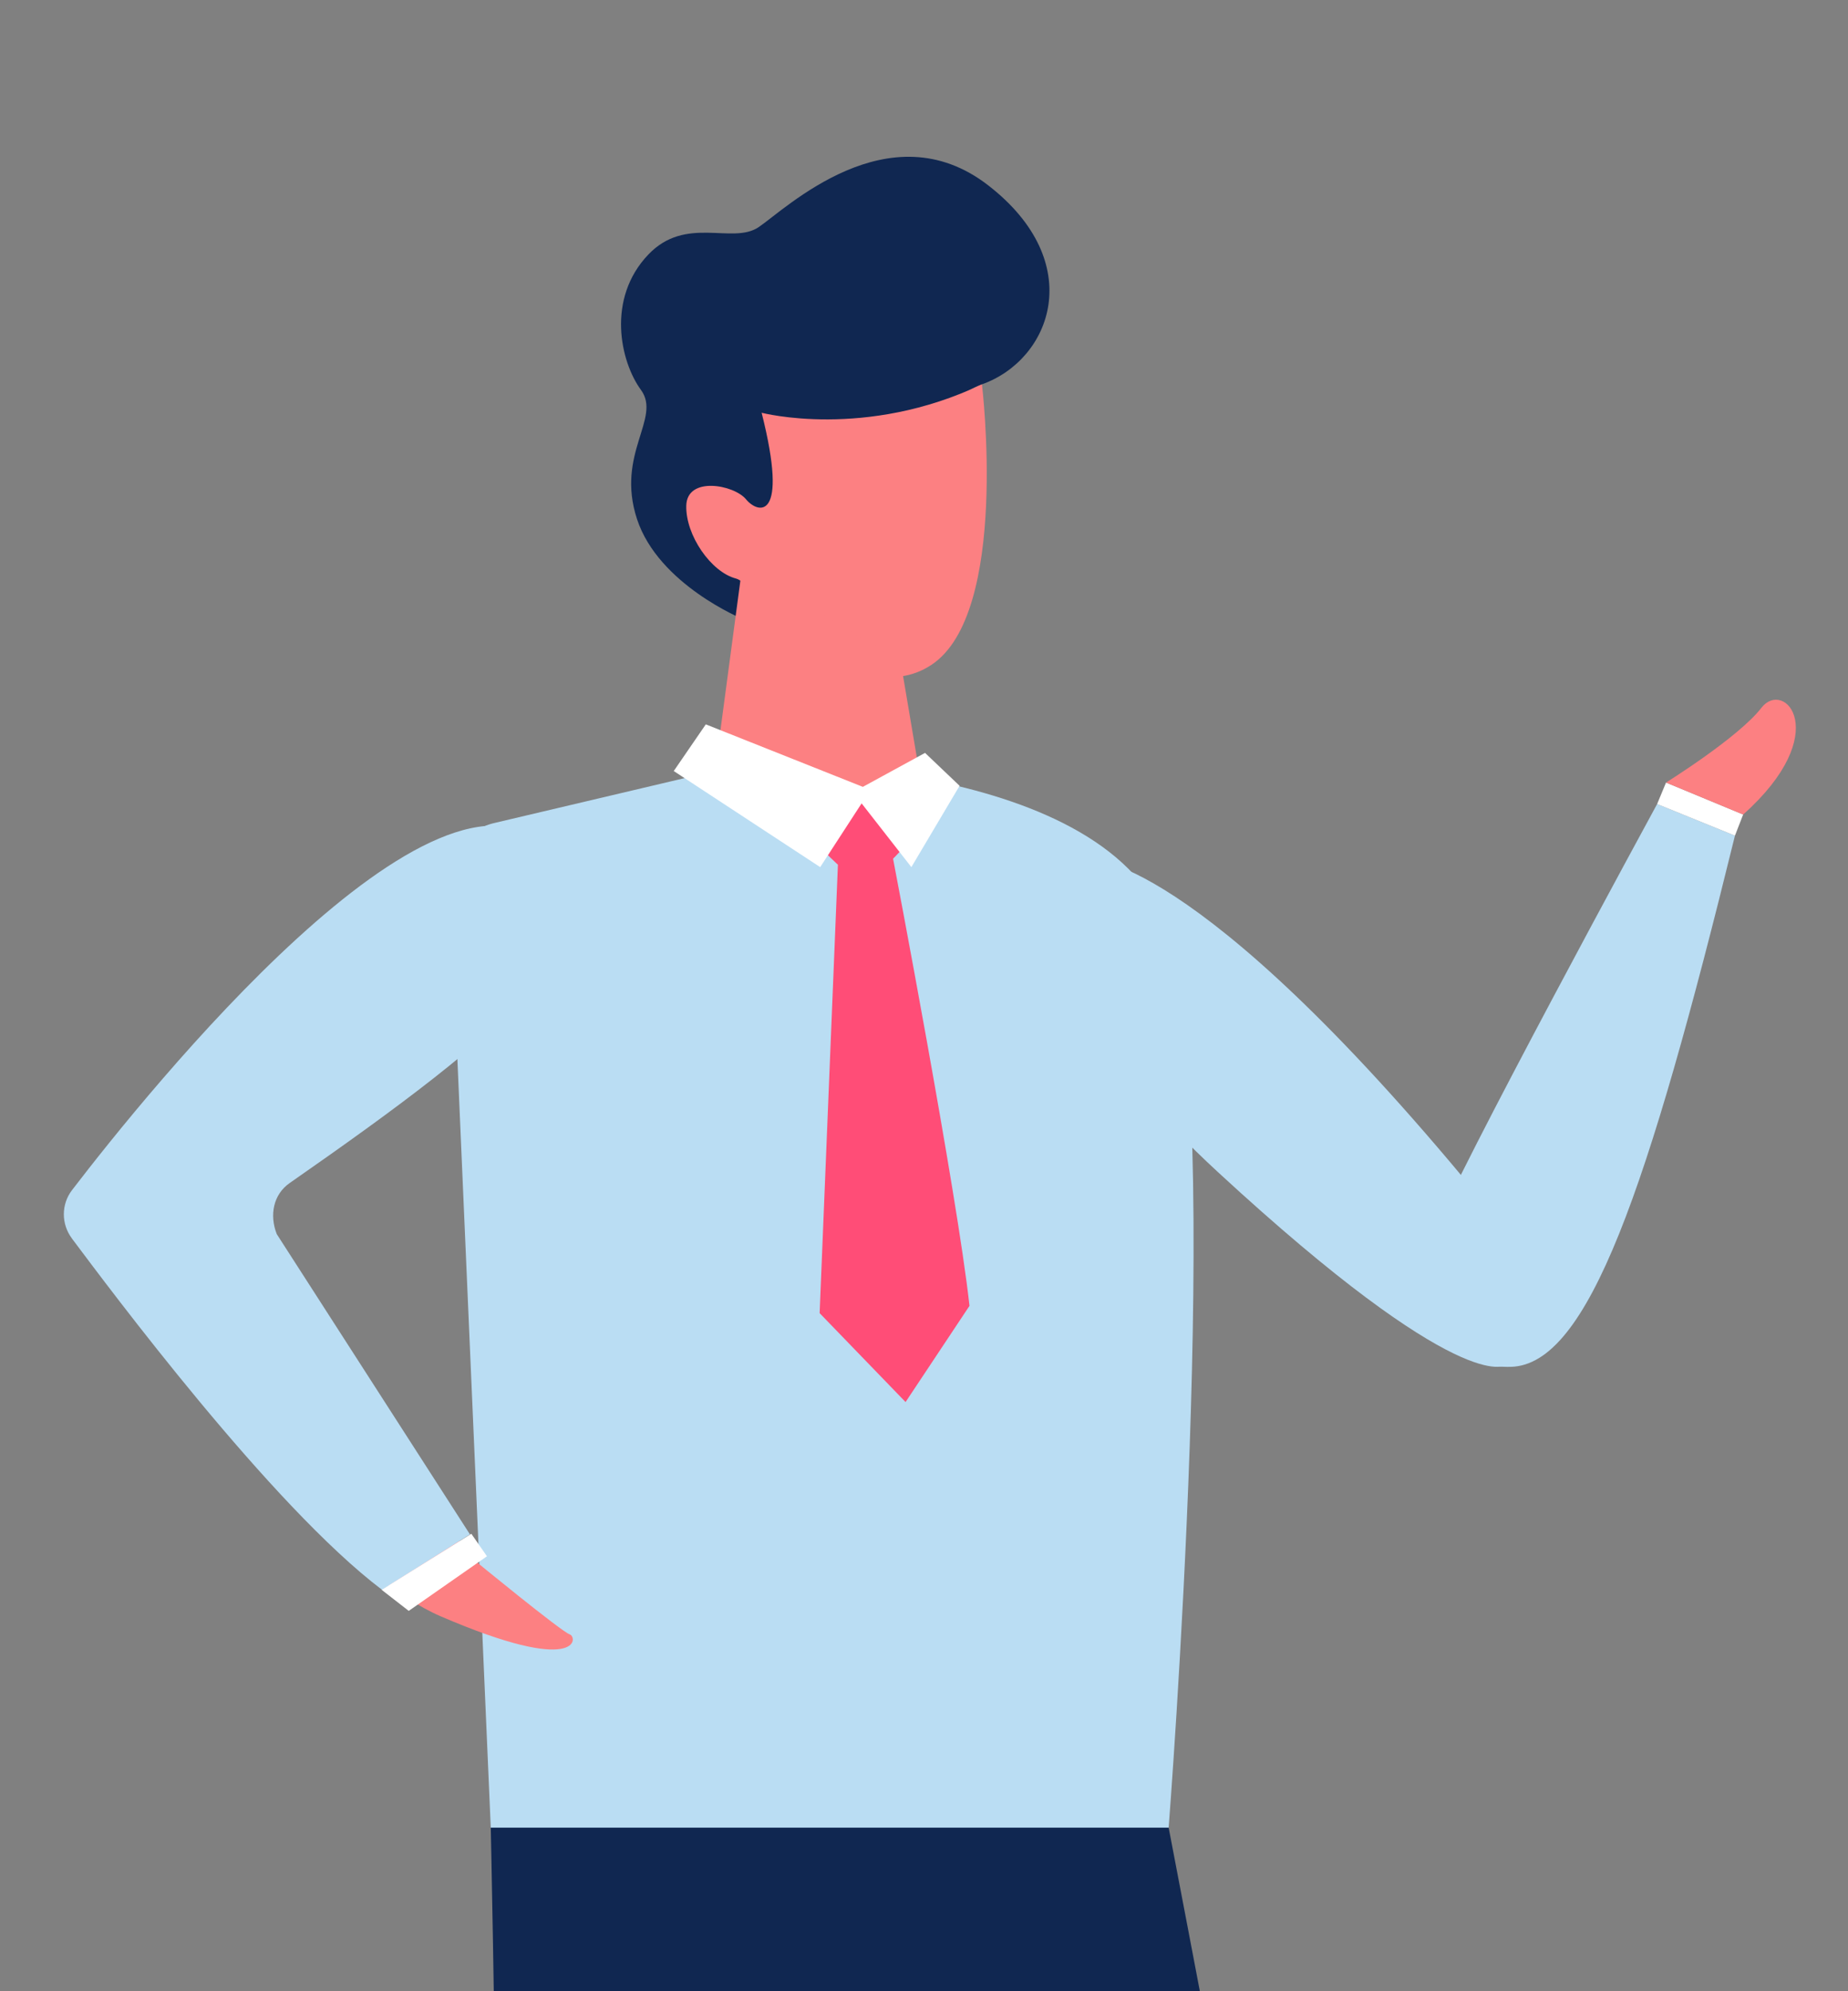 <?xml version="1.0" encoding="UTF-8"?><svg id="uuid-049560ed-21d2-467f-8d9b-0ebe8d575dbf" xmlns="http://www.w3.org/2000/svg" xmlns:xlink="http://www.w3.org/1999/xlink" viewBox="0 0 398.51 429.15"><rect x="0" y="0" width="398.51" height="429.15" fill="#808080" stroke="none"/><defs><style>.uuid-714124c1-aaf2-4444-98dc-e68e4f44c64f{fill:#fff;}.uuid-d75abde4-e3e9-4554-ad18-03ac33918d09{fill:#102751;}.uuid-024043c6-c0d6-47ad-8338-09eb153361f5{fill:#fc8082;}.uuid-2a4856d9-4bc2-4c17-bf3b-7818011e2526{clip-path:url(#uuid-1270a933-e8b8-41b6-909a-7d204b609686);}.uuid-46abe73e-7d4e-4b26-b59d-2cf07526d110{fill:none;}.uuid-4b8aa080-002c-45dc-9fcd-8875dc4015e0{fill:#baddf3;}.uuid-400de309-eeb0-4035-995e-150280dfb4c2{fill:#ff4d77;}</style><clipPath id="uuid-1270a933-e8b8-41b6-909a-7d204b609686"><rect class="uuid-46abe73e-7d4e-4b26-b59d-2cf07526d110" width="398.51" height="429.15"/></clipPath></defs><g class="uuid-2a4856d9-4bc2-4c17-bf3b-7818011e2526"><g><path class="uuid-d75abde4-e3e9-4554-ad18-03ac33918d09" d="M105.83,393.91s3.41,157.36,0,178.46c-3.41,21.11-16.45,127.87-16.45,127.87h27.31s40.97-120.42,45.31-148.36c4.35-27.93,14.95-106.15,14.95-106.15l16.71-.62s33.52,98.7,35.38,111.73,21.11,143.39,21.11,143.39h27.93s3.72-142.46,2.48-153.17c-1.24-10.71-28.55-153.17-28.55-153.17l-36-16.45-110.18,16.45Z"/><path class="uuid-4b8aa080-002c-45dc-9fcd-8875dc4015e0" d="M161.7,164.39l-55.18,13.01c-5.8,1.37-9.81,6.66-9.55,12.62l8.86,203.89H252.01s12.1-154.56,0-192.74c-12.1-38.18-90.32-36.78-90.32-36.78Z"/><path class="uuid-4b8aa080-002c-45dc-9fcd-8875dc4015e0" d="M234.51,185.14s22.47-2.36,83.84,72.08l6.23,37s-9.08,7.15-61.93-41.59c-52.85-48.73-28.15-67.49-28.15-67.49Z"/><g><path class="uuid-4b8aa080-002c-45dc-9fcd-8875dc4015e0" d="M374.13,180.11l-16.78-6.82s-43.83,80.43-48.31,92.85c-4.49,12.42,.14,28.88,16.78,28.45,16.64-.43,29.49-37.9,48.31-114.48Z"/><polygon class="uuid-714124c1-aaf2-4444-98dc-e68e4f44c64f" points="375.9 175.55 374.13 180.11 357.35 173.29 359.27 168.66 375.9 175.55"/><path class="uuid-024043c6-c0d6-47ad-8338-09eb153361f5" d="M359.27,168.66s15.64-9.73,20.56-16.1c4.92-6.37,15.76,5.4-3.93,23l-16.63-6.9Z"/></g><path class="uuid-024043c6-c0d6-47ad-8338-09eb153361f5" d="M27.05,258.12c8.05,10.74,15.97,44.76,35.58,64.68,11.5,11.7,23.08,21.55,32.4,25.56,30.07,12.95,29.59,4.48,27.82,3.89-1.79-.59-20.53-15.96-20.53-15.96l-17.88-23.09-30.49-45.06c-1.61-4.1,1.27-13.9,4.83-16.37,47.29-32.9,63.47-46.88,53.35-57.56-24.22-25.51-66.44,39.61-82.71,60.83-2.36,3.07-4.69-.03-2.36,3.07Z"/><path class="uuid-4b8aa080-002c-45dc-9fcd-8875dc4015e0" d="M15.5,266.92c8.05,10.74,42.98,57.66,66.89,75.73l18.95-11.95-41.66-64.72c-1.61-4.1-.75-8.56,2.81-11.02,47.29-32.9,72.67-53.99,56.14-71.94-24.22-25.51-86.82,52.25-103.09,73.47-2.36,3.07-2.36,7.32-.03,10.43Z"/><polygon class="uuid-714124c1-aaf2-4444-98dc-e68e4f44c64f" points="105.01 335.42 88.14 347.19 82.3 342.65 101.64 330.57 105.01 335.42"/><g><path class="uuid-d75abde4-e3e9-4554-ad18-03ac33918d09" d="M160.17,133.42s-18.16-7.42-22.8-21.53c-4.64-14.12,5.32-21.74,.85-27.85-4.47-6.1-7.48-19.68,1.58-29.17,8.11-8.5,18.08-2.09,23.78-5.9,5.7-3.82,28.1-25.63,49.54-9.01,21.44,16.62,13.62,37.55-1.38,42.88-15,5.33-51.58,50.58-51.58,50.58Z"/><path class="uuid-024043c6-c0d6-47ad-8338-09eb153361f5" d="M211.75,82.84s6.02,49.37-10.93,60.48-36.83-17.24-42.15-18.64c-5.32-1.4-10.84-9.29-10.68-15.7,.16-6.41,10.29-4.51,12.88-1.37,2.59,3.14,9.33,4.91,3.37-18.65,0,0,22.36,5.86,47.51-6.13Z"/></g><path class="uuid-024043c6-c0d6-47ad-8338-09eb153361f5" d="M194.18,142.38l4.24,25.07s-3.68,9.55-18.3,8.56c-14.62-.99-25.86-10.38-25.86-10.38l5.8-43.52,34.12,20.28Z"/><g><path class="uuid-400de309-eeb0-4035-995e-150280dfb4c2" d="M195.28,182.19s-6.44,7.48-9.2,7.51c-2.76,.03-9.22-7.15-9.22-7.15l10.15-11.06,8.26,10.69Z"/><path class="uuid-400de309-eeb0-4035-995e-150280dfb4c2" d="M192.56,184.94s13.91,72.6,16.5,96.51l-13.78,20.73-18.53-19.16,3.94-96.65,11.88-1.42Z"/></g><polygon class="uuid-714124c1-aaf2-4444-98dc-e68e4f44c64f" points="186.07 169.59 152.2 156.12 145.29 166.18 176.87 186.89 185.8 173.15 196.53 186.89 206.93 169.36 199.48 162.27 186.07 169.59"/></g></g></svg>